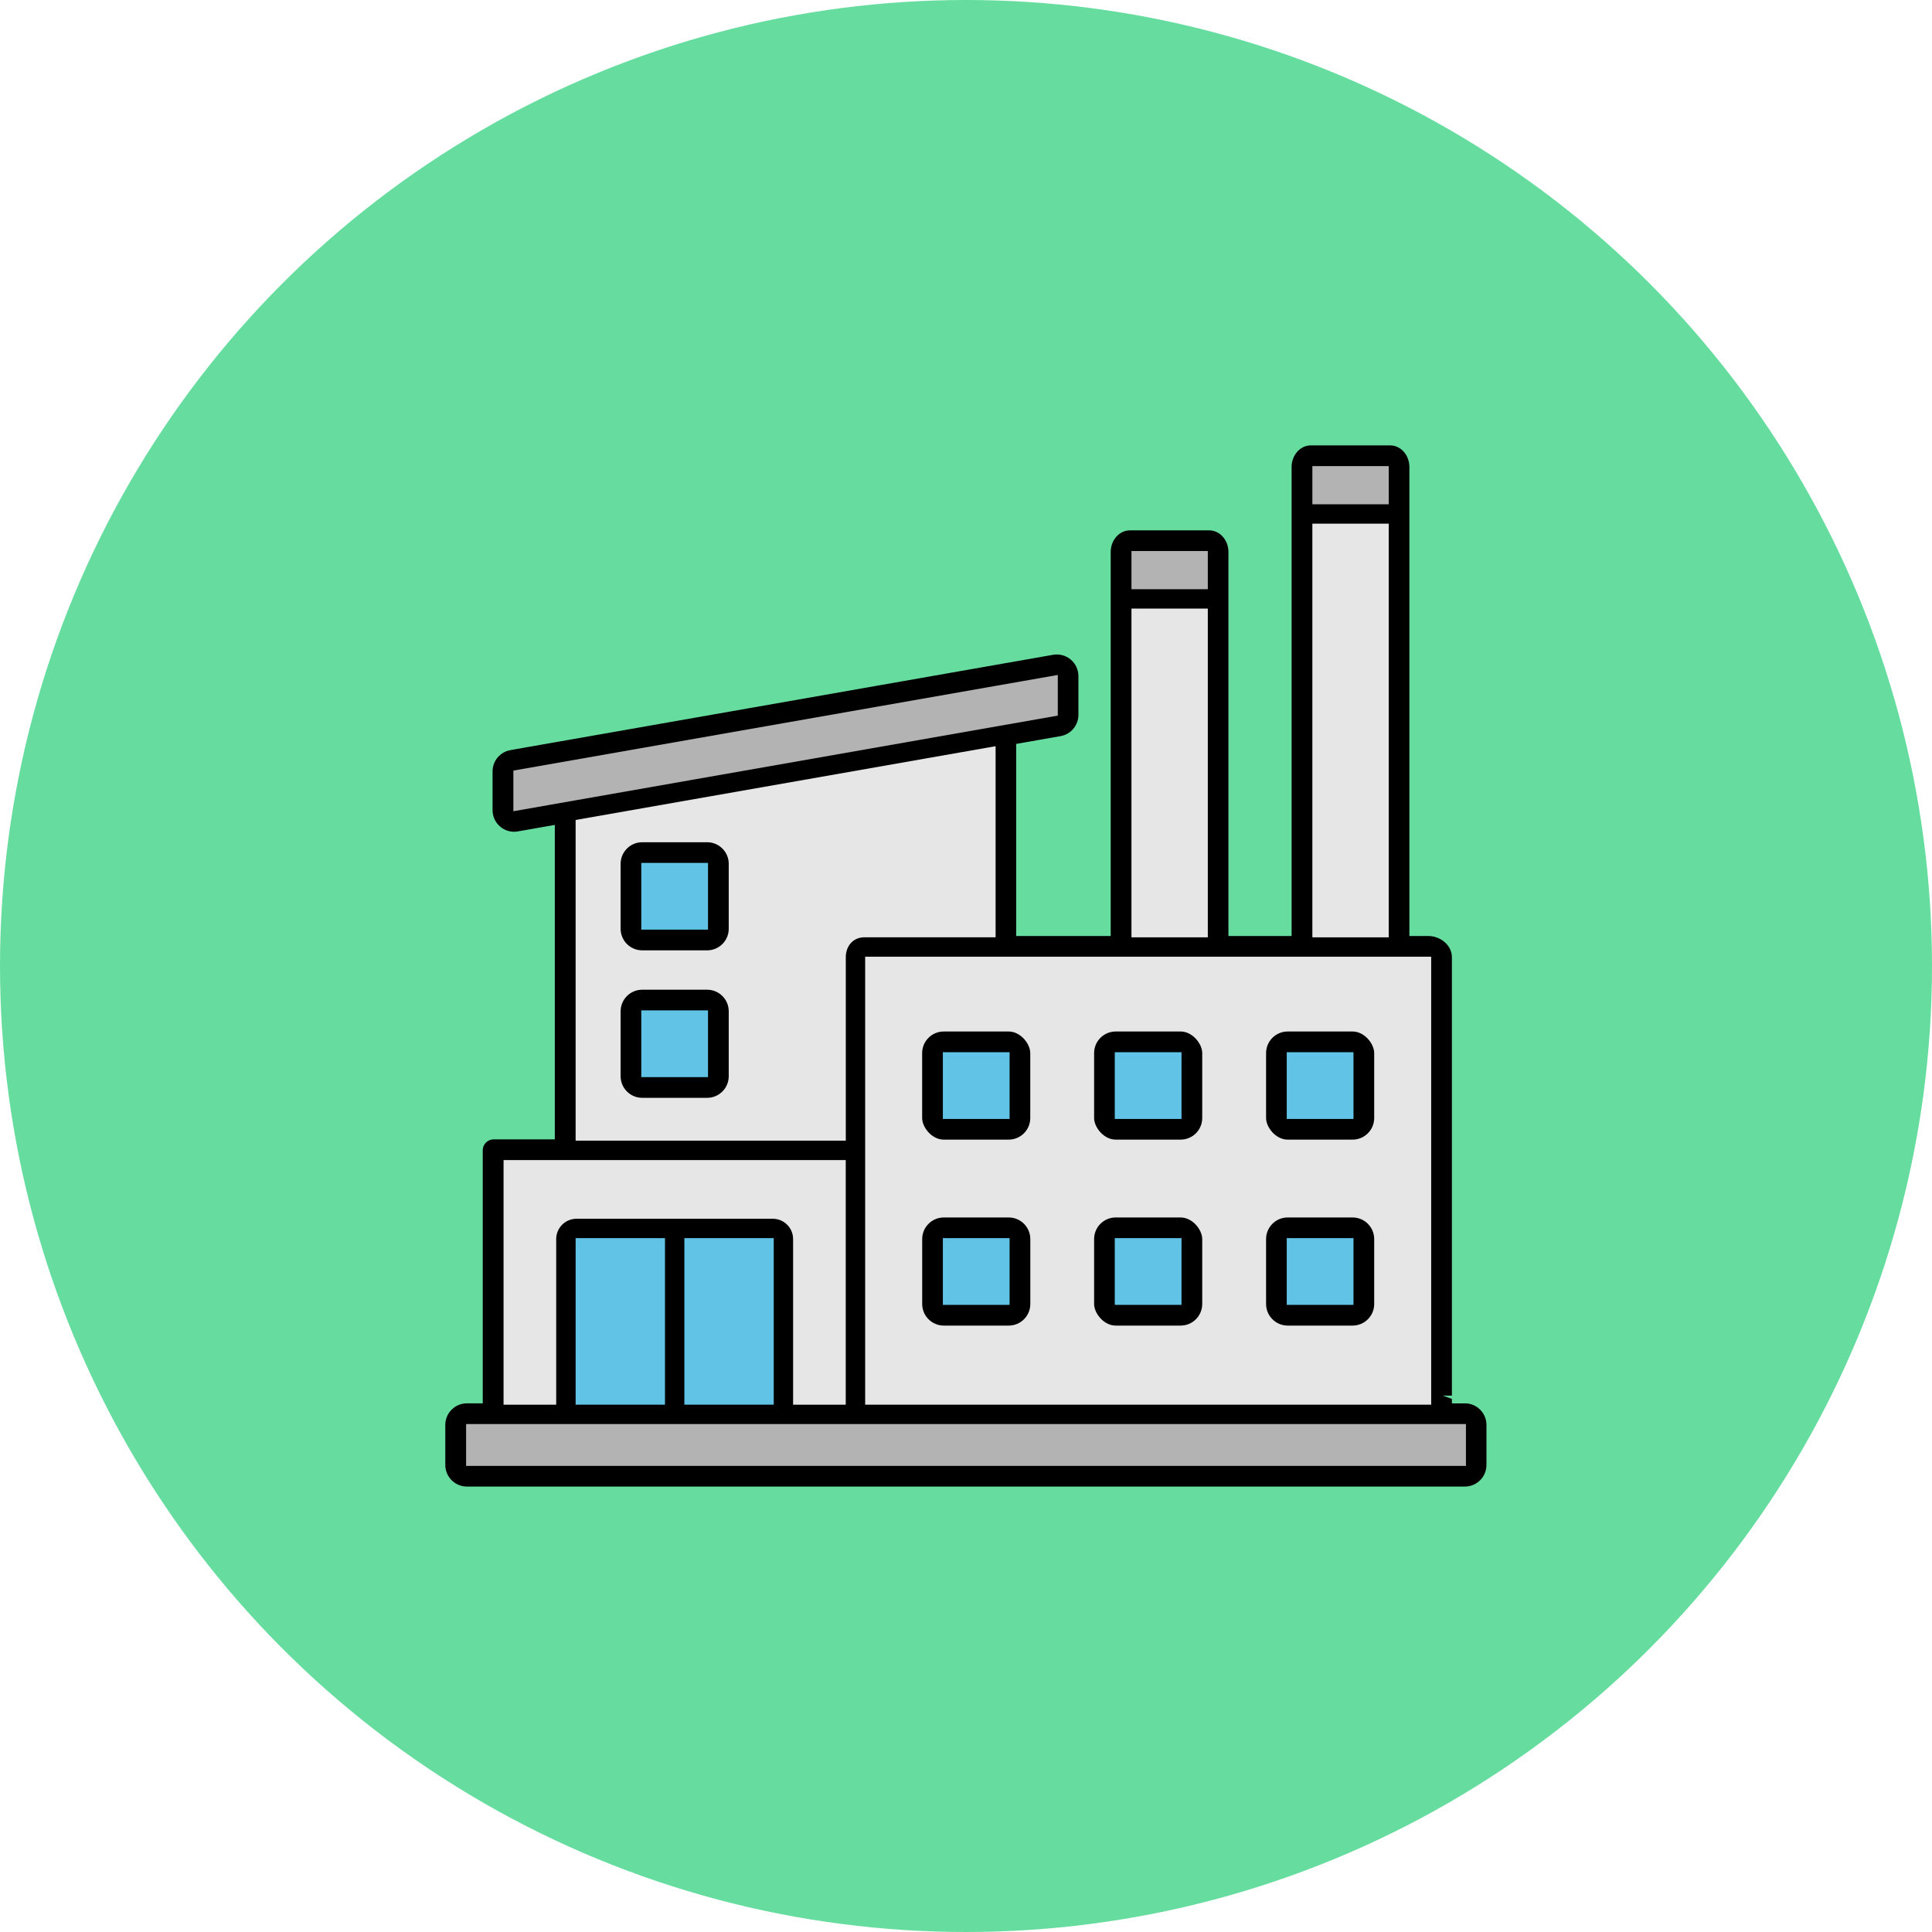 <?xml version="1.0" encoding="UTF-8"?><svg id="_レイヤー_2" xmlns="http://www.w3.org/2000/svg" viewBox="0 0 374 374"><defs><style>.cls-1,.cls-2{stroke-width:1.5px;}.cls-1,.cls-2,.cls-3,.cls-4,.cls-5{stroke-miterlimit:10;}.cls-1,.cls-3{stroke:#e6e6e6;}.cls-2{stroke:#66dd9f;}.cls-3{fill:#e6e6e6;}.cls-3,.cls-4,.cls-5{stroke-width:2px;}.cls-4{fill:#61c3e5;stroke:#61c3e5;}.cls-5{fill:#b3b3b3;stroke:#b3b3b3;}.cls-6{fill:#66dd9f;}</style></defs><g id="_レイアウト"><circle class="cls-6" cx="187" cy="187" r="187"/><path class="cls-2" d="M283.6,270.92h-1.79v-85.59c0-2.92-2.72-4.88-5.26-4.88h-2.97v-90.05c0-2.72-2-4.93-4.47-4.93h-15.36c-2.46,0-4.47,2.21-4.47,4.93v90.05h-10.73v-73.6c0-2.72-2-4.93-4.47-4.93h-15.35c-2.46,0-4.47,2.21-4.47,4.93v73.6h-16.8v-35.81l7.97-1.4c2.36-.41,4.08-2.46,4.08-4.86v-7.5c0-1.46-.64-2.84-1.76-3.78-1.12-.94-2.59-1.33-4.03-1.08l-105.04,18.45c-2.36.42-4.08,2.46-4.08,4.86v7.5c0,1.46.64,2.84,1.76,3.78.89.75,2.01,1.15,3.17,1.15.29,0,.57-.03.86-.08l6.26-1.1v59.23h-11.07c-1.59,0-2.88,1.29-2.88,2.88v48.22h-2.32c-2.72,0-4.93,2.21-4.93,4.93v7.75c0,2.72,2.21,4.93,4.93,4.93h193.19c2.72,0,4.93-2.21,4.93-4.93v-7.75c0-2.72-2.21-4.93-4.93-4.93ZM276.05,270.92h-107.57v-84.71h107.57v84.71h0ZM267.83,91.23v5.39h-12.78v-5.39h12.78ZM255.05,102.37h12.78v78.08h-12.78v-78.08ZM232.81,107.67v5.39h-12.78v-5.39h12.78ZM220.03,118.81h12.78v61.64h-12.78v-61.64ZM100.38,155.85v-5.83l103.4-18.16v5.83l-103.4,18.16ZM112.43,159.57l79.3-13.93v34.8h-24.39c-2.67,0-4.61,2.05-4.61,4.88v34.49h-50.3v-60.24ZM98.48,225.57h64.24v45.35h-8.19v-31.06c0-2.72-2.21-4.93-4.93-4.93h-38c-2.72,0-4.93,2.21-4.93,4.93v31.06h-8.19v-45.35ZM112.43,270.92v-30.24h15.3v30.24h-15.3ZM133.48,240.68h15.3v30.24h-15.3v-30.24ZM282.77,282.77H91.23v-6.1h191.55v6.1ZM249.27,257.36h12.57c2.72,0,4.93-2.21,4.93-4.93v-12.57c0-2.72-2.21-4.93-4.93-4.93h-12.57c-2.72,0-4.93,2.21-4.93,4.93v12.57c0,2.72,2.21,4.93,4.93,4.93ZM250.09,240.68h10.92v10.92h-10.92v-10.92ZM182.7,257.36h12.57c2.72,0,4.93-2.21,4.93-4.93v-12.57c0-2.72-2.21-4.93-4.93-4.93h-12.57c-2.72,0-4.93,2.21-4.93,4.93v12.57c0,2.72,2.21,4.93,4.93,4.93h0ZM183.52,240.68h10.92v10.92h-10.92v-10.92ZM215.98,257.36h12.57c2.72,0,4.93-2.21,4.93-4.93v-12.57c0-2.72-2.21-4.93-4.93-4.93h-12.57c-2.72,0-4.93,2.21-4.93,4.93v12.57c0,2.72,2.21,4.93,4.93,4.93ZM216.8,240.68h10.92v10.92h-10.92v-10.92ZM182.7,221.36h12.57c2.72,0,4.93-2.21,4.93-4.93v-12.57c0-2.72-2.21-4.93-4.93-4.93h-12.57c-2.72,0-4.93,2.21-4.93,4.93v12.57c0,2.72,2.21,4.93,4.93,4.93ZM183.52,204.69h10.92v10.92h-10.92v-10.92ZM249.27,221.36h12.57c2.72,0,4.93-2.21,4.93-4.93v-12.57c0-2.72-2.21-4.93-4.93-4.93h-12.57c-2.72,0-4.93,2.21-4.93,4.93v12.57c0,2.72,2.21,4.93,4.93,4.93ZM250.09,204.69h10.92v10.92h-10.92v-10.92ZM215.98,221.36h12.57c2.72,0,4.93-2.21,4.93-4.93v-12.57c0-2.72-2.21-4.93-4.93-4.93h-12.57c-2.72,0-4.93,2.21-4.93,4.93v12.57c0,2.72,2.21,4.93,4.93,4.93ZM216.8,204.69h10.92v10.92h-10.92v-10.92ZM136.89,162.29h-12.57c-2.72,0-4.93,2.21-4.93,4.93v12.57c0,2.72,2.21,4.93,4.93,4.93h12.57c2.72,0,4.93-2.21,4.93-4.93v-12.57c0-2.72-2.21-4.93-4.93-4.93ZM136.06,178.97h-10.92v-10.92h10.92v10.92ZM136.89,190.84h-12.57c-2.72,0-4.93,2.21-4.93,4.93v12.57c0,2.72,2.21,4.93,4.93,4.93h12.57c2.72,0,4.93-2.21,4.93-4.93v-12.57c0-2.72-2.21-4.93-4.93-4.93ZM136.06,207.51h-10.92v-10.92h10.92v10.92Z"/><polygon class="cls-3" points="276.05 270.92 168.48 270.92 168.48 186.2 276.05 186.2 276.05 270.92 276.05 270.92"/><rect class="cls-5" x="255.05" y="91.23" width="12.78" height="5.39"/><rect class="cls-3" x="255.05" y="102.37" width="12.78" height="78.08"/><rect class="cls-5" x="220.03" y="107.67" width="12.78" height="5.39"/><rect class="cls-3" x="220.03" y="118.81" width="12.78" height="61.64"/><polygon class="cls-5" points="100.38 155.85 100.38 150.01 203.77 131.85 203.77 137.69 100.38 155.85"/><path class="cls-3" d="M112.43,159.57l79.3-13.93v34.8h-24.39c-2.67,0-4.61,2.05-4.61,4.88v34.49h-50.3v-60.24Z"/><path class="cls-3" d="M98.48,225.57h64.24v45.35h-8.19v-31.06c0-2.72-2.21-4.93-4.93-4.93h-38c-2.72,0-4.93,2.21-4.93,4.93v31.06h-8.19v-45.35Z"/><rect class="cls-4" x="112.43" y="240.68" width="15.3" height="30.24"/><rect class="cls-4" x="133.48" y="240.68" width="15.3" height="30.24"/><rect class="cls-5" x="91.23" y="276.67" width="191.55" height="6.1"/><path class="cls-1" d="M249.27,234.93h12.57c2.72,0,4.93,2.21,4.93,4.93v12.57c0,2.72-2.21,4.93-4.93,4.93h-12.57c-2.72,0-4.93-2.21-4.93-4.93v-12.57c0-2.72,2.21-4.93,4.93-4.93Z"/><path class="cls-1" d="M182.7,257.36h12.57c2.72,0,4.93-2.21,4.93-4.93v-12.57c0-2.72-2.21-4.93-4.93-4.93h-12.57c-2.72,0-4.93,2.21-4.93,4.93v12.57c0,2.72,2.21,4.93,4.93,4.93h0Z"/><rect class="cls-1" x="211.05" y="234.93" width="22.43" height="22.43" rx="4.93" ry="4.93"/><rect class="cls-1" x="177.76" y="198.93" width="22.43" height="22.43" rx="4.93" ry="4.93"/><rect class="cls-1" x="244.34" y="198.93" width="22.43" height="22.43" rx="4.93" ry="4.93"/><rect class="cls-1" x="211.05" y="198.93" width="22.43" height="22.43" rx="4.93" ry="4.93"/><path class="cls-1" d="M124.32,162.29h12.57c2.72,0,4.93,2.21,4.93,4.93v12.57c0,2.72-2.21,4.93-4.93,4.93h-12.57c-2.72,0-4.93-2.21-4.93-4.93v-12.57c0-2.72,2.21-4.93,4.93-4.93Z"/><path class="cls-1" d="M124.32,190.84h12.57c2.72,0,4.93,2.21,4.93,4.93v12.57c0,2.72-2.21,4.93-4.93,4.93h-12.57c-2.72,0-4.93-2.21-4.93-4.93v-12.57c0-2.72,2.21-4.93,4.93-4.93Z"/><rect class="cls-4" x="250.09" y="240.68" width="10.92" height="10.92"/><rect class="cls-4" x="183.52" y="240.68" width="10.92" height="10.92"/><rect class="cls-4" x="216.8" y="240.68" width="10.92" height="10.92"/><rect class="cls-4" x="183.52" y="204.69" width="10.92" height="10.92"/><rect class="cls-4" x="250.09" y="204.69" width="10.92" height="10.92"/><rect class="cls-4" x="216.8" y="204.69" width="10.92" height="10.92"/><rect class="cls-4" x="125.14" y="168.04" width="10.92" height="10.92"/><rect class="cls-4" x="125.14" y="196.59" width="10.92" height="10.92"/></g></svg>